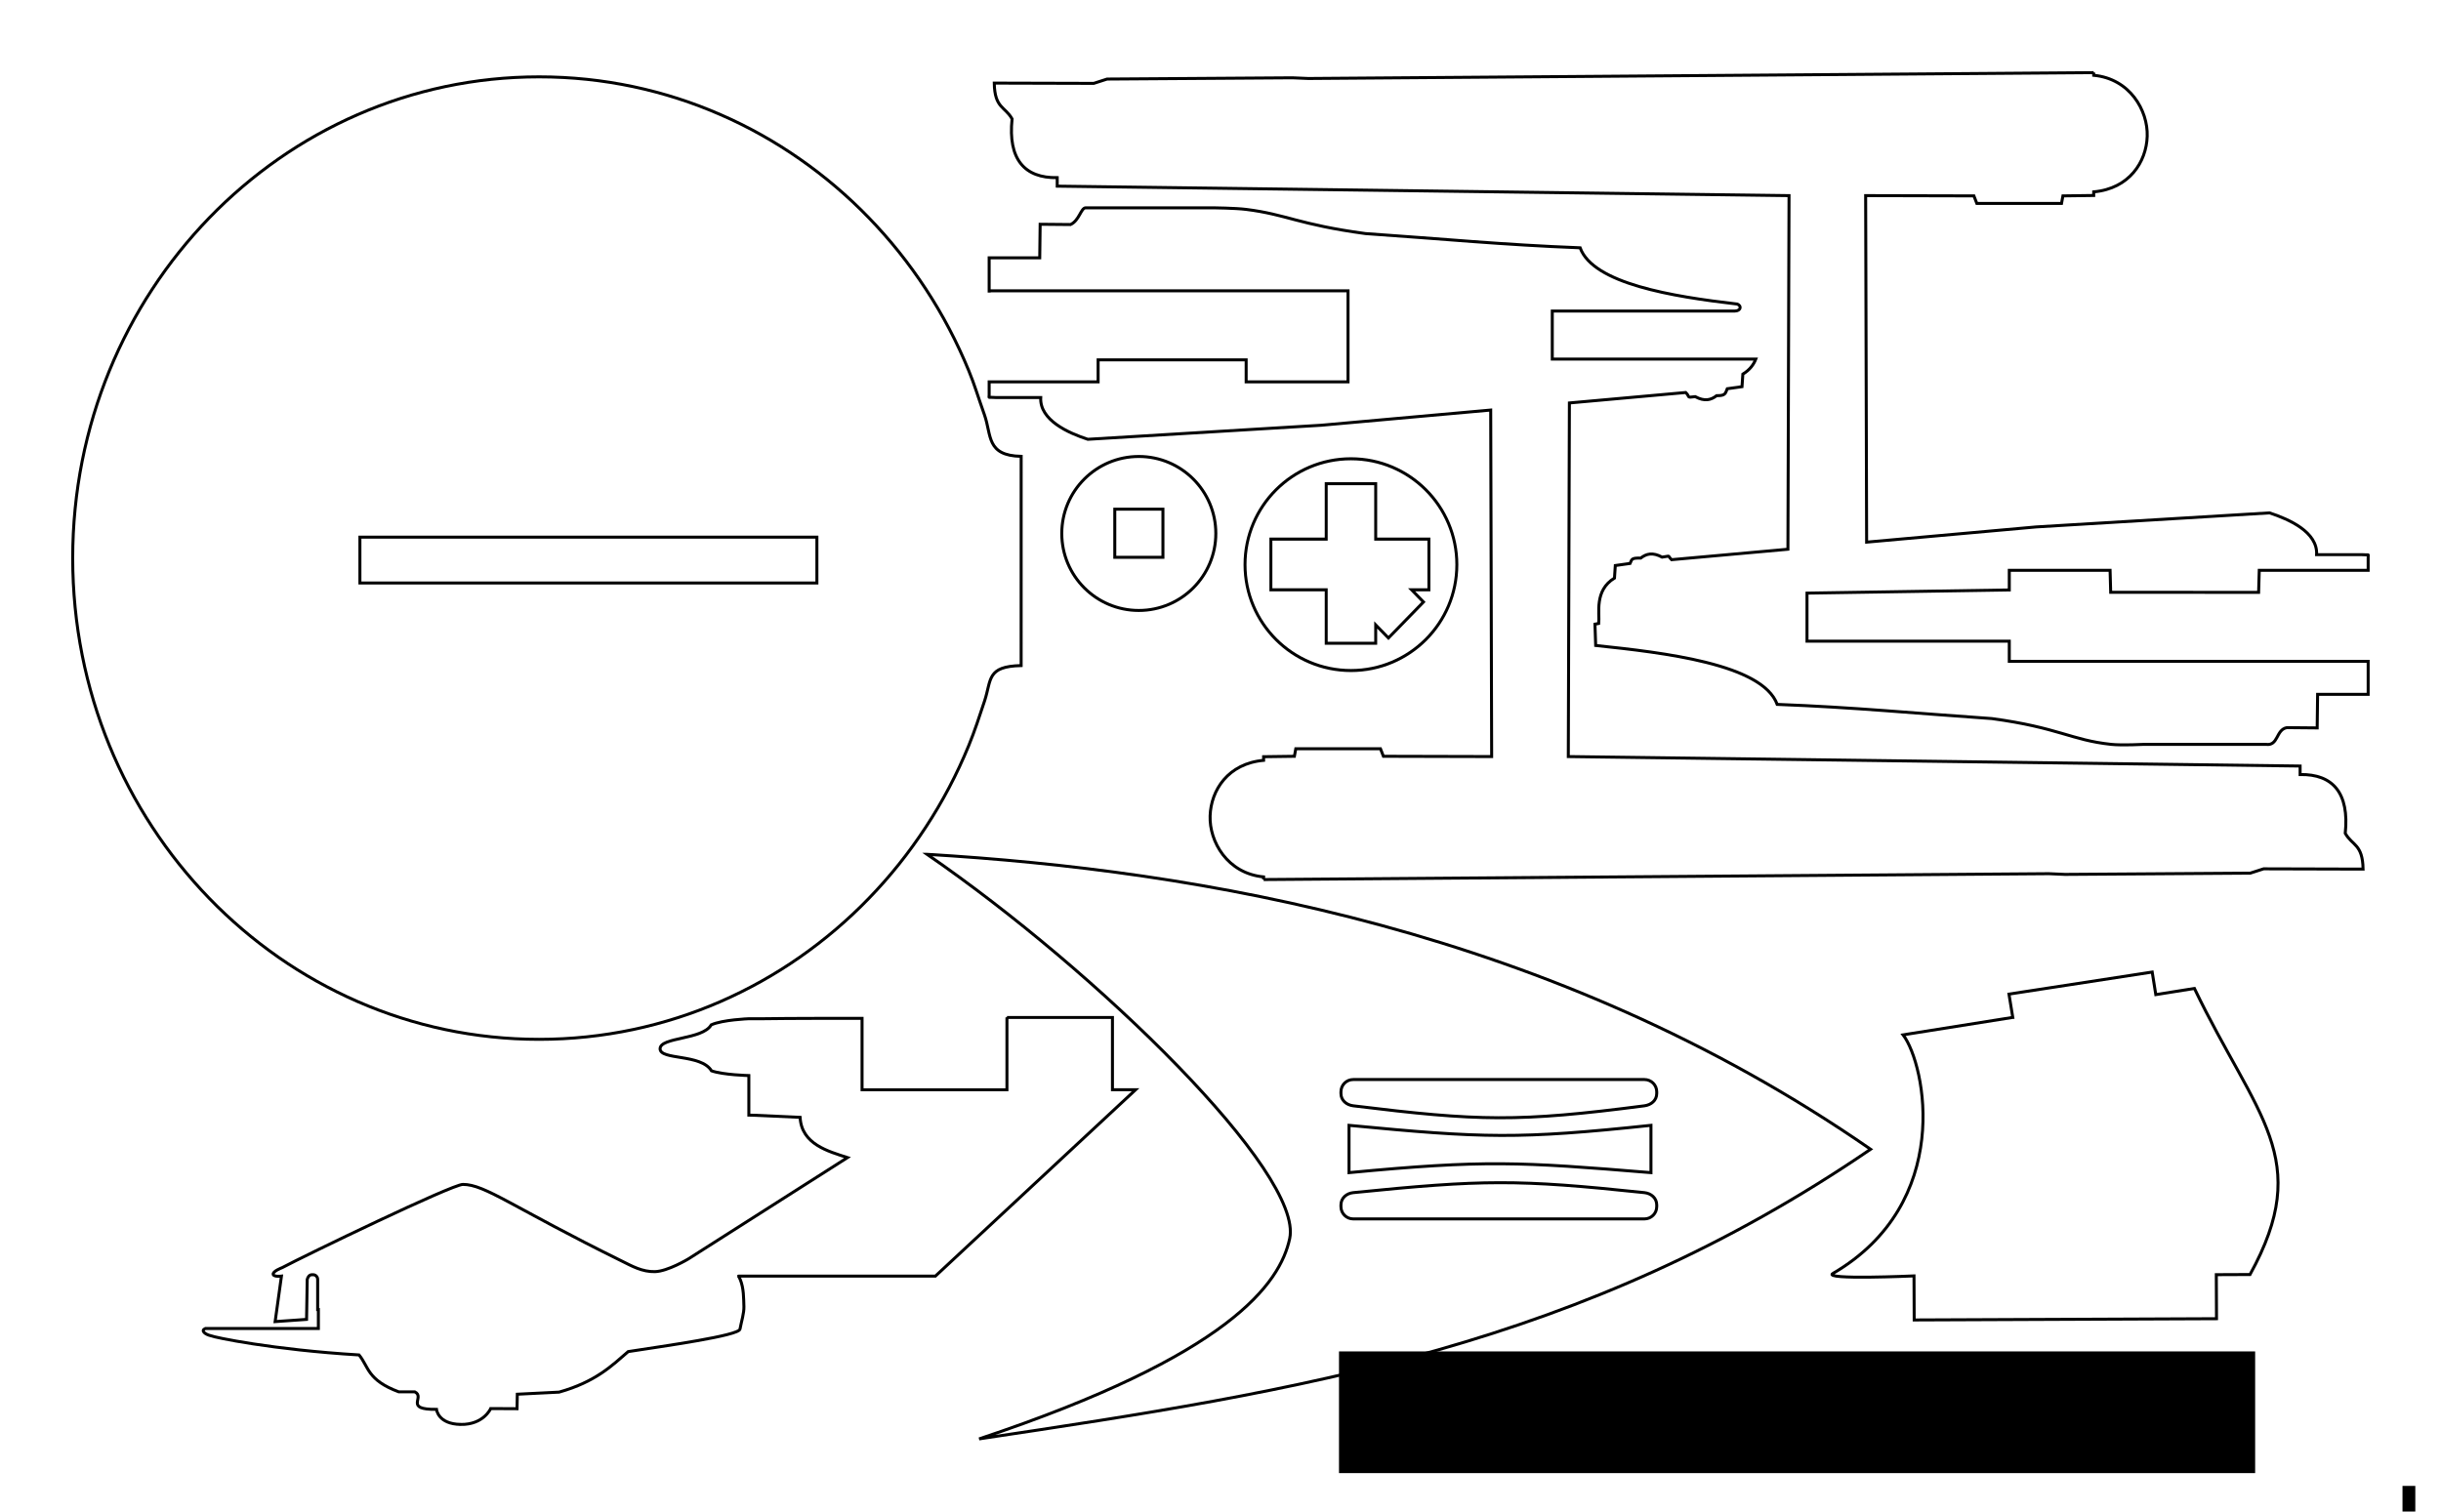 <?xml version="1.0" encoding="UTF-8" standalone="no"?>
<!-- Created with Inkscape (http://www.inkscape.org/) -->

<svg
   xmlns:dc="http://purl.org/dc/elements/1.1/"
   xmlns:cc="http://creativecommons.org/ns#"
   xmlns:rdf="http://www.w3.org/1999/02/22-rdf-syntax-ns#"
   xmlns:svg="http://www.w3.org/2000/svg"
   xmlns="http://www.w3.org/2000/svg"
   version="1.2"
   width="607.781"
   height="376.464"
   id="svg2"
   xml:space="preserve"><defs
     id="defs6" /><g
     transform="matrix(1.25,0,0,-1.25,0,376.464)"
     id="g10"><g
       id="g12"><g
         transform="matrix(1,0,0,-1,0,301.171)"
         id="g14"><path
           d="m 203.402,132.613 c -6.91,0.16 -5.875,2.789 -7.3,7.098 -0.989,2.977 -1.95,5.941 -3.125,8.812 -1.176,2.868 -2.481,5.665 -3.911,8.379 -1.429,2.719 -2.984,5.356 -4.656,7.907 -1.668,2.55 -3.453,5.015 -5.347,7.382 -1.891,2.368 -3.895,4.641 -5.997,6.809 -2.097,2.168 -4.3,4.234 -6.593,6.188 -2.297,1.957 -4.684,3.796 -7.153,5.523 -2.472,1.723 -5.027,3.324 -7.66,4.801 -2.633,1.476 -5.344,2.824 -8.121,4.039 -2.777,1.211 -5.625,2.289 -8.535,3.222 -2.91,0.934 -5.879,1.727 -8.902,2.364 -3.024,0.64 -6.102,1.125 -9.223,1.453 -3.125,0.328 -6.293,0.496 -9.5,0.496 -3.207,0 -6.375,-0.168 -9.496,-0.496 -3.125,-0.328 -6.203,-0.813 -9.227,-1.453 -3.023,-0.637 -5.992,-1.43 -8.902,-2.364 -2.91,-0.933 -5.758,-2.011 -8.535,-3.222 -2.778,-1.215 -5.489,-2.563 -8.121,-4.039 -2.633,-1.477 -5.188,-3.078 -7.66,-4.801 -2.469,-1.727 -4.856,-3.566 -7.149,-5.523 -2.297,-1.954 -4.496,-4.02 -6.598,-6.188 -2.101,-2.168 -4.101,-4.441 -5.996,-6.809 -1.894,-2.367 -3.679,-4.832 -5.347,-7.382 -1.672,-2.551 -3.223,-5.188 -4.653,-7.907 -1.429,-2.714 -2.738,-5.511 -3.914,-8.379 -1.176,-2.871 -2.218,-5.808 -3.125,-8.812 -0.902,-3 -1.668,-6.066 -2.289,-9.188 -0.617,-3.121 -1.09,-6.296 -1.406,-9.519 -0.316,-3.227 -0.481,-6.496 -0.481,-9.805 0,-3.312 0.165,-6.582 0.481,-9.804 0.316,-3.223 0.789,-6.399 1.406,-9.52 0.621,-3.121 1.387,-6.187 2.289,-9.191 0.907,-3 1.949,-5.942 3.125,-8.809 1.176,-2.867 2.485,-5.664 3.914,-8.383 1.43,-2.719 2.981,-5.355 4.653,-7.906 1.668,-2.551 3.453,-5.012 5.347,-7.379 1.895,-2.371 3.895,-4.641 5.996,-6.812 2.102,-2.168 4.301,-4.235 6.598,-6.188 2.293,-1.953 4.68,-3.797 7.149,-5.519 2.472,-1.723 5.027,-3.329 7.66,-4.805 2.632,-1.477 5.343,-2.824 8.121,-4.035 2.777,-1.215 5.625,-2.293 8.535,-3.227 2.91,-0.933 5.879,-1.723 8.902,-2.363 3.024,-0.637 6.102,-1.125 9.227,-1.453 3.121,-0.325 6.289,-0.492 9.496,-0.492 3.207,0 6.375,0.167 9.5,0.492 3.121,0.328 6.199,0.816 9.223,1.453 3.023,0.64 5.992,1.43 8.902,2.363 2.91,0.934 5.758,2.012 8.535,3.227 2.777,1.211 5.488,2.558 8.121,4.035 2.633,1.476 5.188,3.082 7.66,4.805 2.469,1.722 4.856,3.566 7.153,5.519 2.293,1.953 4.496,4.02 6.593,6.188 2.102,2.171 4.106,4.441 5.997,6.812 1.894,2.367 3.679,4.828 5.347,7.379 1.672,2.551 3.227,5.187 4.656,7.906 1.43,2.719 2.735,5.516 3.911,8.383 1.175,2.867 1.695,4.762 3.125,8.809 1.425,4.05 0.328,8.097 7.304,8.246 l -0.004,41.683 z"
           id="path16"
           style="fill:none;stroke:#000000;stroke-width:0.595;stroke-linecap:butt;stroke-linejoin:miter;stroke-miterlimit:4;stroke-opacity:1;stroke-dasharray:none" /></g><g
         transform="matrix(1,0,0,-1,0,301.171)"
         id="g18"><path
           d="m 71.691,107.027 91.027,0 0,9.133 -91.027,0 0,-9.133 z"
           id="path20"
           style="fill:none;stroke:#000000;stroke-width:0.595;stroke-linecap:butt;stroke-linejoin:miter;stroke-miterlimit:4;stroke-opacity:1;stroke-dasharray:none" /></g><g
         transform="matrix(1,0,0,-1,0,301.171)"
         id="g22"><path
           d="m 242.18,106.293 c 0,-8.473 -6.871,-15.34 -15.344,-15.34 -8.469,0 -15.34,6.867 -15.34,15.34 0,8.473 6.871,15.34 15.34,15.34 8.473,0 15.344,-6.867 15.344,-15.34 z"
           id="path24"
           style="fill:none;stroke:#000000;stroke-width:0.595;stroke-linecap:butt;stroke-linejoin:miter;stroke-miterlimit:4;stroke-opacity:1;stroke-dasharray:none" /></g><g
         transform="matrix(1,0,0,-1,0,301.171)"
         id="g26"><path
           d="m 222.055,101.453 9.59,0 0,9.59 -9.59,0 0,-9.59 z"
           id="path28"
           style="fill:none;stroke:#000000;stroke-width:0.595;stroke-linecap:butt;stroke-linejoin:miter;stroke-miterlimit:4;stroke-opacity:1;stroke-dasharray:none" /></g><g
         transform="matrix(0.973,0,0,1,0,301.171)"
         id="g30"><path
           d="m 271.5,-128.172 0,10.656 -11.326,0 0,10.102 11.326,0 0,11.035 10.13,0 0,-11.035 10.893,0 0,-10.102 -3.544,0 2.433,-2.429 -7.173,-7.172 -2.609,2.605 0,-3.66 -10.13,0 z"
           id="path32"
           style="fill:none;stroke:#000000;stroke-width:0.603;stroke-linecap:butt;stroke-linejoin:miter;stroke-miterlimit:4;stroke-opacity:1;stroke-dasharray:none" /></g><g
         transform="matrix(0.973,0,0,1,0,301.171)"
         id="g34"><path
           d="m 298.243,-112.504 c 0,11.649 -9.705,21.094 -21.682,21.094 -11.976,0 -21.681,-9.445 -21.681,-21.094 0,-11.652 9.705,-21.098 21.681,-21.098 11.977,0 21.682,9.446 21.682,21.098 z"
           id="path36"
           style="fill:none;stroke:#000000;stroke-width:0.603;stroke-linecap:butt;stroke-linejoin:miter;stroke-miterlimit:4;stroke-opacity:1;stroke-dasharray:none" /></g><g
         transform="matrix(1,0,0,-1,0,301.171)"
         id="g38"><path
           d="m 200.574,202.73 21.016,0 0,14.403 4.609,0 -19.941,18.566 -19.938,18.567 -39.218,0 c 0,-0.012 0.152,0.222 0.351,0.687 0.707,1.746 0.668,3.688 0.727,5.395 0.035,1.308 -0.465,2.812 -0.785,4.488 -0.266,1.293 -14.911,3.328 -22.262,4.469 -3.153,2.718 -6.426,6.008 -13.766,8.074 l -8.324,0.418 -0.055,2.887 -5.246,-0.028 c 0,0 -1.41,3.227 -5.965,3.164 l 0,-0.004 c -4.554,-0.062 -4.828,-2.996 -4.828,-2.996 -6.605,0.055 -2.144,-2.433 -4.328,-3.496 l -3.191,0 c -6.305,-2.344 -5.981,-5.011 -7.91,-7.351 -17.317,-1.047 -28.961,-3.543 -29.442,-3.805 -1.246,-0.27 -2.168,-1.055 -1.168,-1.469 l 22.508,0 0,-3.773 -0.141,0 0,-5.996 c 0,-0.516 -0.398,-0.942 -0.914,-0.942 l -0.222,0 c -0.516,0 -0.825,0.442 -0.946,0.942 l -0.129,7.957 -6.261,0.441 1.258,-9.062 c 0,0 -1.465,0.187 -1.637,-0.317 -0.215,-0.629 1.773,-1.367 1.773,-1.367 4.637,-2.461 33.797,-16.574 36.004,-16.586 4.418,-0.023 9.945,4.57 31.598,15.242 2.094,1.035 4.113,2.2 6.66,2.137 2.547,-0.062 6.633,-2.523 6.633,-2.523 l 31.719,-20.204 c -3.86,-1.257 -9.149,-2.648 -9.438,-8.019 l -9.102,-0.414 -1.109,-0.027 0,-7.883 c 0,0 -5.062,-0.117 -7.437,-0.942 -2.082,-3.433 -10.289,-2.082 -10.239,-4.414 0.047,-2.332 8.465,-1.758 10.184,-4.746 2.277,-1.031 7.492,-1.219 7.492,-1.219 l 2.609,0 c 6.649,-0.089 13.293,-0.07 19.942,-0.082 l 0,14.235 28.859,0 0,-14.407 z"
           id="path40"
           style="fill:none;stroke:#000000;stroke-width:0.595;stroke-linecap:butt;stroke-linejoin:miter;stroke-miterlimit:4;stroke-opacity:1;stroke-dasharray:none" /></g><g
         transform="matrix(1,0,0,-1,0,301.171)"
         id="g42"><path
           d="m 417.047,14.473 0,0.527 c 7.234,0.691 10.824,7.039 10.656,12.156 -0.164,5.114 -3.562,10.434 -10.656,11.071 l 0,0.722 -6.133,0.082 -0.277,1.5 -16.871,0 -0.582,-1.5 -21.563,-0.054 0.195,69.043 33.743,-3.028 46.511,-2.801 c 3.86,1.258 9.614,3.805 9.379,8.325 l 8.992,0 c 1.637,0.14 1.274,-0.215 1.274,0.472 l 0,2.645 -21.692,0 -0.128,4.394 -29.465,-0.011 -0.121,-4.383 -20.079,0 0,3.914 -40.292,0.629 0,9.574 40.292,0 0,4.023 71.485,0 0,6.575 -10.07,0 -0.086,6.687 -6.047,-0.055 c -2.207,0.415 -1.649,3.692 -4.164,3.333 l -24.297,0 c 0,0 -4.367,0.23 -6.535,0 -8.055,-0.864 -10.368,-3.317 -23.754,-5.137 -15.422,-1.055 -27.317,-2.235 -42.762,-2.828 -2.949,-8.051 -22.551,-10.297 -36.156,-11.739 l -0.141,-4.246 0.75,-0.14 c 0.211,-2.008 -0.933,-6.578 3.137,-9.043 l 0.164,-2.5 2.941,-0.414 c 0.387,-0.883 0.289,-1.102 2.11,-1.067 1.164,-0.89 2.394,-1.195 4.273,-0.191 1.895,-0.231 0.914,-0.442 1.887,0.508 l 23.172,-2.082 0.222,-70.457 -145.769,-1.887 0,-1.692 c -6.516,0.11 -9.832,-3.679 -8.992,-11.71 -1.395,-2.489 -3.465,-2.098 -3.551,-7.133 l 19.812,0.054 2.664,-0.859 36.907,-0.25 3.191,0.137 156.426,-1.164 z"
           id="path44"
           style="fill:none;stroke:#000000;stroke-width:0.595;stroke-linecap:butt;stroke-linejoin:miter;stroke-miterlimit:4;stroke-opacity:1;stroke-dasharray:none" /></g><g
         transform="matrix(1,0,0,-1,0,301.171)"
         id="g46"><path
           d="m 251.699,175.25 0,-0.527 c -7.23,-0.692 -10.824,-7.039 -10.656,-12.157 0.168,-5.113 3.566,-10.433 10.656,-11.07 l 0,-0.723 6.133,-0.082 0.277,-1.5 16.871,0 0.586,1.5 21.559,0.055 -0.191,-69.043 -33.746,3.027 -46.508,2.801 c -3.86,-1.258 -9.614,-3.804 -9.379,-8.324 l -8.992,0 c -1.637,-0.141 -1.274,0.215 -1.278,-0.473 l 0,-2.648 21.703,0 0,-4.383 29.489,0 0,4.387 20.293,0 0,-18.141 -71.485,0 0,0.352 0,-6.926 10.074,0 0.083,-6.687 6.05,0.054 c 1.742,-0.785 2.075,-3.32 3.016,-3.332 l 25.441,0 c 0,0 4.371,0.047 6.535,0.317 8.02,1 10.372,3 23.754,4.816 15.426,1.055 27.317,2.238 42.762,2.832 2.613,7.133 18.297,9.711 31.305,11.211 0.949,0.379 0.66,1.379 -0.473,1.387 l -36.379,0 0,9.574 40.543,0 c -0.441,1.121 -1.222,2.172 -2.582,2.996 l -0.168,2.5 -2.941,0.414 c -0.383,0.883 -0.285,1.414 -2.11,1.379 -1.164,0.891 -2.39,1.199 -4.273,0.195 -1.891,0.227 -0.91,0.125 -1.887,-0.824 l -23.172,2.082 -0.218,70.457 145.769,1.887 0,1.691 c 6.516,-0.109 9.828,3.68 8.992,11.711 1.395,2.485 3.465,2.098 3.551,7.133 l -19.812,-0.055 -2.664,0.86 -36.911,0.25 -3.191,-0.141 -156.426,1.168 z"
           id="path48"
           style="fill:none;stroke:#000000;stroke-width:0.595;stroke-linecap:butt;stroke-linejoin:miter;stroke-miterlimit:4;stroke-opacity:1;stroke-dasharray:none" /></g><g
         transform="matrix(1,0,0,-1,0,301.171)"
         id="g50"><path
           d="m 184.672,170.223 c 53.766,3.207 124.547,14.867 187.933,58.765 -57.585,39.344 -113.203,48.094 -177.574,57.711 50.067,-16.691 59.942,-31.008 61.864,-39.91 2.812,-13.027 -38.305,-53.226 -72.223,-76.566 z"
           id="path52"
           style="fill:none;stroke:#000000;stroke-width:0.595;stroke-linecap:butt;stroke-linejoin:miter;stroke-miterlimit:4;stroke-opacity:1;stroke-dasharray:none" /></g><g
         transform="matrix(1,0,0,-1,0,301.171)"
         id="g54"><path
           d="m 268.715,233.648 0,-9.425 c 26.871,2.574 33.762,2.785 60.14,0 l 0,9.425 c -26.222,-2.156 -33.144,-2.558 -60.14,0 z"
           id="path56"
           style="fill:none;stroke:#000000;stroke-width:0.595;stroke-linecap:butt;stroke-linejoin:miter;stroke-miterlimit:4;stroke-opacity:1;stroke-dasharray:none" /></g><g
         transform="matrix(1,0,0,-1,0,301.171)"
         id="g58"><path
           d="m 330.004,217.547 0,0.336 c 0,1.359 -1.106,2.273 -2.453,2.449 -25.156,3.27 -32.973,3.074 -57.996,0 -1.348,-0.164 -2.45,-1.09 -2.45,-2.449 l 0,-0.336 c 0,-1.356 1.09,-2.449 2.45,-2.449 l 57.996,0 c 1.359,0 2.453,1.093 2.453,2.449 z"
           id="path60"
           style="fill:none;stroke:#000000;stroke-width:0.595;stroke-linecap:butt;stroke-linejoin:miter;stroke-miterlimit:4;stroke-opacity:1;stroke-dasharray:none" /></g><g
         transform="matrix(1,0,0,-1,0,301.171)"
         id="g62"><path
           d="m 330.004,240.082 0,0.336 c 0,1.359 -1.094,2.449 -2.453,2.449 l -57.996,0 c -1.36,0 -2.45,-1.09 -2.45,-2.449 l 0,-0.336 c 0,-1.355 1.098,-2.312 2.45,-2.449 25.863,-2.602 32.578,-2.68 57.996,0 1.351,0.144 2.453,1.094 2.453,2.449 z"
           id="path64"
           style="fill:none;stroke:#000000;stroke-width:0.595;stroke-linecap:butt;stroke-linejoin:miter;stroke-miterlimit:4;stroke-opacity:1;stroke-dasharray:none" /></g><g
         transform="matrix(1,0,0,-1,0,301.171)"
         id="g66"><path
           d="m 400.926,202.715 -21.844,3.476 c 4.543,6.047 10.027,33.532 -13.98,47.543 -2.254,1.317 16.148,0.489 16.148,0.489 l 0.039,8.777 60.219,-0.25 -0.039,-8.773 6.715,-0.028 c 12.777,-23.183 1.273,-31.304 -11.075,-57 l -7.695,1.227 -0.715,-4.496 -28.531,4.394 0.758,4.641 z"
           id="path68"
           style="fill:none;stroke:#000000;stroke-width:0.595;stroke-linecap:butt;stroke-linejoin:miter;stroke-miterlimit:4;stroke-opacity:1;stroke-dasharray:none" /></g></g></g><flowRoot
     transform="translate(-39.88,7.976)"
     id="flowRoot3012"
     xml:space="preserve"
     style="font-size:20px;font-style:normal;font-variant:normal;font-weight:normal;font-stretch:normal;line-height:125%;letter-spacing:0px;word-spacing:0px;fill:#000000;fill-opacity:1;stroke:none;font-family:ENTERPRISE;-inkscape-font-specification:ENTERPRISE"><flowRegion
       id="flowRegion3014"><rect
         width="228.112"
         height="30.309"
         x="373.274"
         y="328.609"
         id="rect3016"
         style="font-style:normal;font-variant:normal;font-weight:normal;font-stretch:normal;font-family:ENTERPRISE;-inkscape-font-specification:ENTERPRISE" /></flowRegion><flowPara
       id="flowPara3018"
       style="font-size:13px;text-align:center;text-anchor:middle">Star Trek TOS Enterprise</flowPara><flowPara
       id="flowPara3020"
       style="font-size:12px;text-align:center;text-anchor:middle">by masynmachien</flowPara></flowRoot><flowRoot
     id="flowRoot3022"
     xml:space="preserve"
     style="font-size:20px;font-style:normal;font-variant:normal;font-weight:normal;font-stretch:normal;line-height:125%;letter-spacing:0px;word-spacing:0px;fill:#000000;fill-opacity:1;stroke:none;font-family:Comic Sans MS;-inkscape-font-specification:Comic Sans MS"><flowRegion
       id="flowRegion3024"><rect
         width="3.19"
         height="36.689"
         x="598.195"
         y="370.084"
         id="rect3026" /></flowRegion><flowPara
       id="flowPara3028"></flowPara></flowRoot></svg>